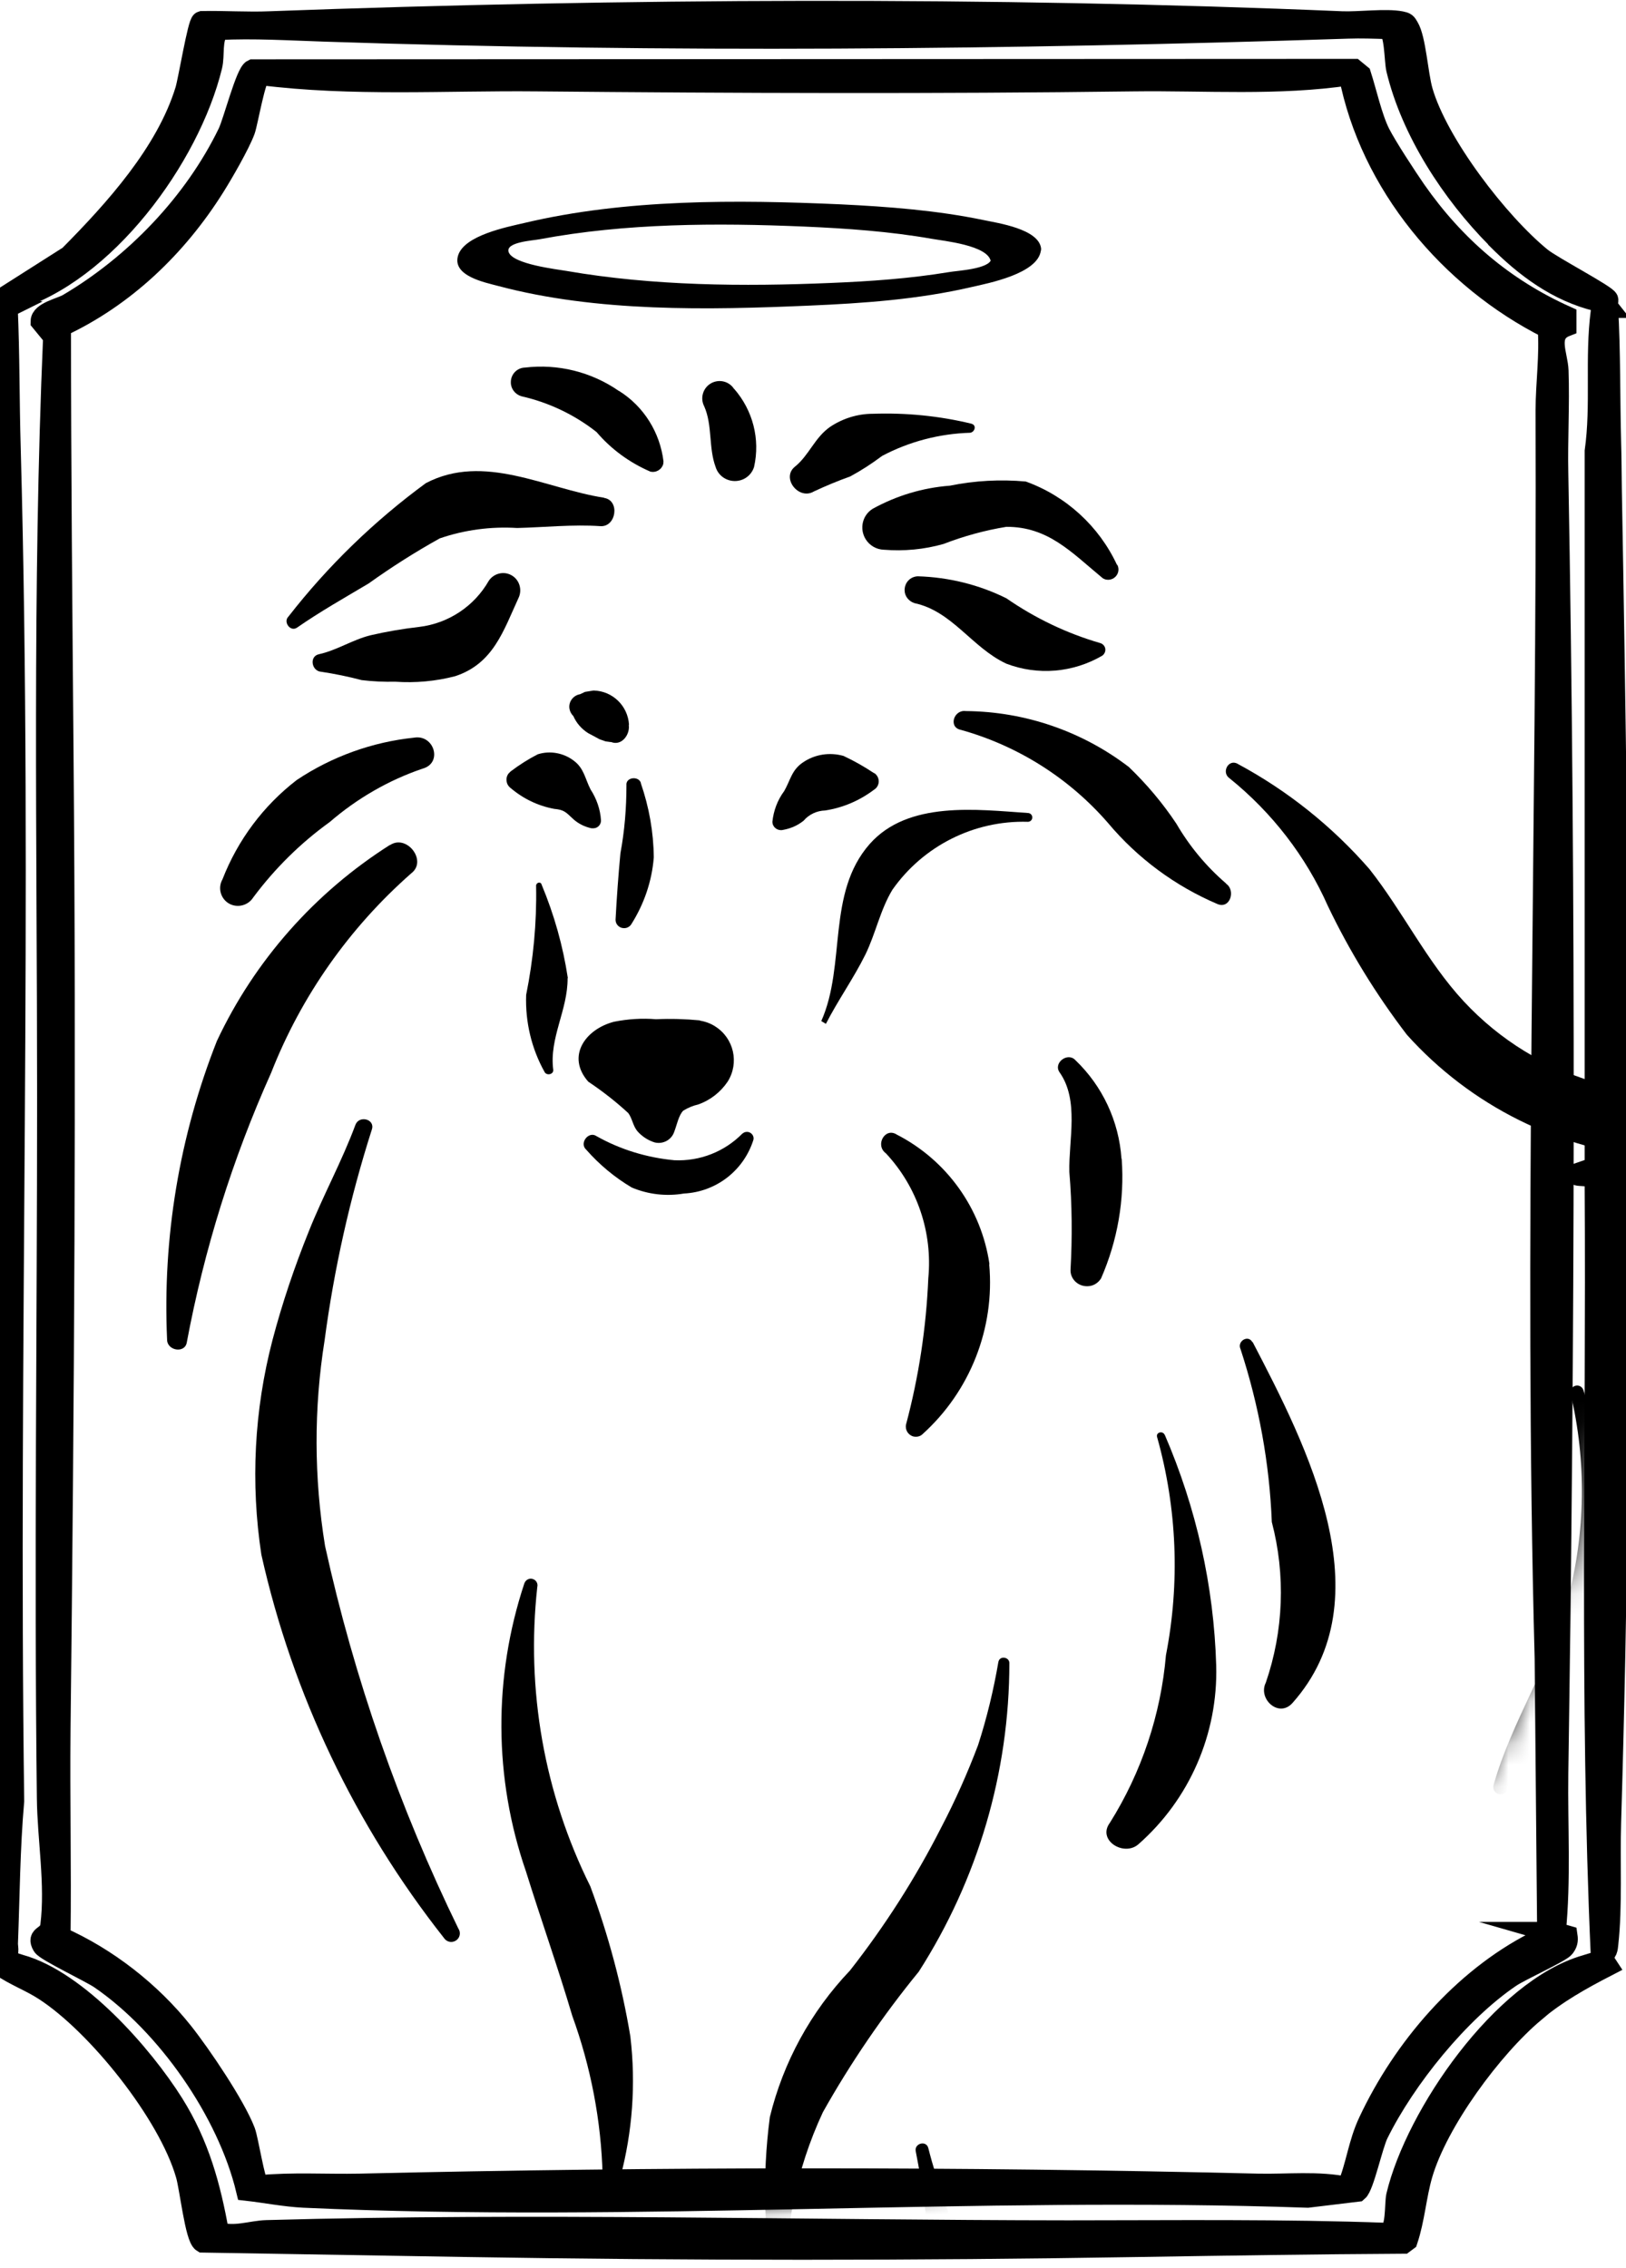 <svg xmlns="http://www.w3.org/2000/svg" fill="none" viewBox="0 0 76 106" height="106" width="76">
<g clip-path="url(#clip0_2367_909)">
<mask height="91" width="89" y="13" x="-13" maskUnits="userSpaceOnUse" style="mask-type:luminance" id="mask0_2367_909">
<path fill="white" d="M75.662 57.254C75.662 81.976 61.013 103.196 34.671 103.196C8.329 103.196 -13 83.153 -13 58.432C-13 33.711 8.351 13.657 34.682 13.657C61.013 13.657 75.673 32.522 75.673 57.254H75.662Z"></path>
</mask>
<g mask="url(#mask0_2367_909)">
<path fill="black" d="M32.712 47.692C32.03 47.627 31.348 47.606 30.666 47.638C30.005 47.584 29.345 47.627 28.695 47.757C27.363 48.103 26.454 49.367 27.494 50.555C28.154 50.998 28.782 51.485 29.366 52.025C29.551 52.273 29.583 52.619 29.789 52.868C30.005 53.116 30.287 53.3 30.601 53.397C31.001 53.494 31.402 53.267 31.521 52.878C31.629 52.608 31.727 52.1 31.943 51.906C32.16 51.776 32.387 51.679 32.626 51.625C33.188 51.431 33.676 51.052 34.011 50.555C34.563 49.68 34.304 48.524 33.427 47.973C33.21 47.833 32.972 47.746 32.712 47.703V47.692Z"></path>
<path fill="black" d="M40.844 36.131C40.389 35.828 39.913 35.558 39.425 35.331C38.776 35.148 38.083 35.256 37.531 35.634C37 35.99 36.946 36.466 36.654 36.974C36.34 37.395 36.156 37.892 36.102 38.411C36.102 38.627 36.286 38.8 36.502 38.8C36.535 38.8 36.567 38.8 36.6 38.789C36.957 38.724 37.282 38.584 37.563 38.357C37.812 38.065 38.18 37.892 38.57 37.881C39.404 37.752 40.183 37.417 40.855 36.909C41.071 36.779 41.136 36.498 41.006 36.282C40.963 36.217 40.92 36.163 40.855 36.131H40.844Z"></path>
<path fill="black" d="M23.868 36.055C24.268 35.753 24.69 35.483 25.134 35.256C25.708 35.072 26.347 35.191 26.823 35.558C27.3 35.915 27.343 36.39 27.603 36.898C27.884 37.33 28.058 37.827 28.09 38.335C28.101 38.53 27.949 38.703 27.755 38.713C27.722 38.713 27.689 38.713 27.646 38.713C27.332 38.649 27.029 38.497 26.791 38.281C26.444 37.957 26.369 37.849 25.903 37.806C25.145 37.665 24.452 37.33 23.868 36.833C23.651 36.671 23.608 36.369 23.77 36.153C23.803 36.12 23.835 36.088 23.868 36.055Z"></path>
<path fill="black" d="M26.541 45.715C26.314 44.213 25.902 42.754 25.317 41.35C25.274 41.177 25.036 41.252 25.058 41.425C25.09 43.133 24.928 44.84 24.592 46.504C24.549 47.768 24.841 49.01 25.458 50.112C25.556 50.285 25.881 50.22 25.859 50.004C25.664 48.513 26.541 47.217 26.53 45.715H26.541Z"></path>
<path fill="black" d="M34.705 52.976C33.871 53.829 32.713 54.283 31.522 54.229C30.244 54.11 28.999 53.732 27.884 53.105C27.516 52.846 27.061 53.429 27.397 53.732C28.014 54.434 28.728 55.029 29.529 55.504C30.298 55.828 31.143 55.925 31.966 55.785C33.471 55.709 34.759 54.715 35.214 53.278C35.257 53.116 35.149 52.954 34.986 52.911C34.889 52.889 34.781 52.911 34.705 52.986V52.976Z"></path>
<path fill="black" d="M48.055 38C45.663 37.838 42.447 37.417 40.65 39.448C38.625 41.749 39.556 45.099 38.387 47.725L38.603 47.854C39.166 46.752 39.892 45.736 40.444 44.624C40.931 43.63 41.137 42.538 41.711 41.587C43.151 39.535 45.532 38.335 48.044 38.411C48.153 38.411 48.25 38.324 48.25 38.206C48.25 38.097 48.163 38 48.044 38H48.055Z"></path>
<path fill="black" d="M48.055 120.397C47.654 117.08 47.081 113.774 46.333 110.522C45.954 108.815 45.554 107.086 45.013 105.422C44.471 103.736 43.822 102.116 43.389 100.398C43.291 100.019 42.717 100.182 42.804 100.56C43.15 102.31 43.378 104.071 43.486 105.843C43.659 107.507 43.908 109.16 44.114 110.813C44.536 114.152 44.872 117.491 45.251 120.829C46.009 127.561 46.355 134.314 47.091 141.034C47.091 141.358 47.373 141.607 47.698 141.607C48.012 141.607 48.261 141.348 48.271 141.034C49.04 134.173 48.964 127.237 48.044 120.386L48.055 120.397Z"></path>
<path fill="black" d="M67.466 116.983C66.308 114.865 65.399 112.629 64.749 110.306C64.348 109.074 63.959 107.853 63.515 106.643C63.038 105.357 62.443 104.125 61.956 102.839C61.739 102.278 60.84 102.494 61.035 103.088C61.88 105.789 61.609 108.804 62.215 111.58C62.681 114.13 64.056 116.421 66.081 118.042C66.806 118.625 68.029 117.89 67.466 116.983Z"></path>
<path fill="black" d="M75.262 119.23C74.266 117.934 73.562 116.453 73.183 114.865C72.923 113.158 72.566 111.472 72.133 109.798C71.602 108.263 70.942 106.783 70.152 105.368C69.307 103.833 68.149 102.548 67.185 101.1C66.925 100.7 66.297 101.057 66.535 101.478C67.401 103.153 68.04 104.946 68.408 106.794C68.831 108.566 69.156 110.349 69.383 112.153C69.567 113.882 70.097 115.546 70.942 117.058C71.776 118.441 72.945 119.598 74.342 120.419C75.121 120.916 75.749 119.857 75.262 119.23Z"></path>
<path fill="black" d="M77.926 98.755C77.85 98.539 77.601 98.42 77.385 98.507C77.19 98.582 77.071 98.777 77.114 98.982C77.45 101.597 77.201 104.255 76.378 106.762C76.129 107.95 75.902 109.128 75.75 110.338C75.663 111.613 75.728 112.899 75.945 114.163C76.042 115.049 77.406 115.405 77.623 114.39C77.915 113.061 78.424 111.829 78.652 110.468C78.868 109.139 79.02 107.799 79.096 106.448C79.139 103.844 78.738 101.251 77.937 98.766L77.926 98.755Z"></path>
<path fill="black" d="M57.311 41.296C56.38 40.496 55.6 39.556 54.983 38.497C54.344 37.536 53.597 36.65 52.764 35.85C50.577 34.175 47.902 33.257 45.141 33.235C44.578 33.16 44.319 33.992 44.903 34.111C47.577 34.856 49.97 36.369 51.789 38.465C53.175 40.118 54.929 41.414 56.91 42.257C57.495 42.495 57.766 41.62 57.311 41.306V41.296Z"></path>
<path fill="black" d="M126.724 48.892C125.457 48.556 124.309 48.005 123.032 47.703C121.743 47.4 120.411 47.195 119.101 47.022C116.546 46.655 113.959 46.547 111.382 46.698C106.098 47.087 100.847 47.843 95.672 48.967C87.097 50.728 75.393 54.294 68.409 46.795C66.688 44.937 65.573 42.603 64.003 40.615C62.27 38.627 60.192 36.963 57.864 35.71C57.431 35.44 57.063 36.099 57.474 36.38C59.455 37.979 61.036 40.021 62.065 42.344C63.083 44.472 64.328 46.493 65.757 48.362C68.745 51.69 72.892 53.754 77.353 54.132C82.419 54.467 87.497 53.937 92.391 52.576C97.577 51.366 102.828 50.447 108.123 49.821C111.144 49.507 114.186 49.367 117.217 49.237C118.647 49.172 120.087 49.151 121.527 49.216C123.216 49.183 124.894 49.259 126.572 49.443C126.929 49.507 127.081 48.999 126.724 48.902V48.892Z"></path>
<path fill="black" d="M19.352 34.478C17.392 34.683 15.508 35.364 13.873 36.455C12.314 37.654 11.112 39.264 10.398 41.101C10.17 41.501 10.311 42.009 10.712 42.236C11.102 42.452 11.6 42.322 11.838 41.944C12.845 40.593 14.046 39.405 15.411 38.422C16.688 37.32 18.161 36.466 19.752 35.926C20.705 35.666 20.294 34.316 19.352 34.478Z"></path>
<path fill="black" d="M18.226 39.491C14.718 41.717 11.903 44.894 10.138 48.654C8.384 53.094 7.594 57.849 7.81 62.614C7.81 63.132 8.644 63.273 8.731 62.743C9.543 58.4 10.864 54.175 12.672 50.145C14.079 46.558 16.331 43.359 19.233 40.809C19.98 40.226 19.006 38.973 18.226 39.502V39.491Z"></path>
<path fill="black" d="M21.441 90.176C18.658 84.472 16.558 78.453 15.194 72.262C14.674 69.075 14.663 65.833 15.172 62.646C15.616 59.307 16.352 56.012 17.381 52.792C17.543 52.306 16.785 52.111 16.612 52.576C15.984 54.272 15.107 55.861 14.436 57.546C13.765 59.21 13.191 60.906 12.736 62.635C11.881 65.909 11.707 69.323 12.216 72.662C13.678 79.199 16.601 85.314 20.748 90.576C20.867 90.76 21.105 90.825 21.3 90.706C21.484 90.598 21.549 90.36 21.441 90.165V90.176Z"></path>
<path fill="black" d="M29.465 95.19C29.064 92.791 28.437 90.447 27.592 88.167C25.438 83.834 24.582 78.983 25.113 74.175C25.156 74.013 25.058 73.84 24.885 73.796C24.723 73.753 24.561 73.85 24.506 74.013C23.055 78.388 23.077 83.11 24.582 87.464C25.286 89.723 26.076 91.948 26.748 94.217C27.614 96.605 28.101 99.123 28.166 101.673C28.166 101.9 28.361 102.083 28.599 102.083C28.783 102.083 28.935 101.964 28.989 101.791C29.563 99.641 29.725 97.405 29.465 95.201V95.19Z"></path>
<path fill="black" d="M46.669 77.654C46.442 78.983 46.128 80.29 45.716 81.565C45.218 82.883 44.644 84.169 43.995 85.411C42.793 87.778 41.364 90.014 39.729 92.1C37.899 94.023 36.611 96.378 35.983 98.95C35.615 101.759 35.701 104.601 36.221 107.388C36.264 107.68 36.762 107.615 36.741 107.323C36.622 104.363 37.206 101.413 38.462 98.723C39.761 96.411 41.266 94.207 42.944 92.154C45.705 87.843 47.178 82.84 47.178 77.729C47.178 77.448 46.734 77.373 46.669 77.664V77.654Z"></path>
<path fill="black" d="M54.443 67.076C54.356 66.849 54.01 66.946 54.085 67.173C55.016 70.49 55.157 73.98 54.497 77.362C54.258 80.139 53.36 82.829 51.877 85.195C51.27 86.006 52.515 86.784 53.197 86.211C55.601 84.104 56.933 81.035 56.846 77.848C56.738 74.131 55.915 70.479 54.443 67.065V67.076Z"></path>
<path fill="black" d="M58.536 62.732C58.341 62.365 57.81 62.689 57.983 63.056C58.839 65.671 59.337 68.394 59.445 71.138C60.095 73.613 59.997 76.227 59.164 78.648C58.785 79.404 59.77 80.312 60.409 79.599C64.75 74.725 61.08 67.584 58.547 62.721L58.536 62.732Z"></path>
<path fill="black" d="M28.923 18.271C27.645 17.385 26.086 16.996 24.538 17.18C24.159 17.19 23.866 17.504 23.877 17.882C23.877 18.174 24.083 18.433 24.364 18.519C25.653 18.811 26.855 19.384 27.883 20.194C28.565 20.994 29.421 21.62 30.395 22.042C30.655 22.107 30.926 21.955 31.001 21.685C31.001 21.642 31.012 21.61 31.012 21.566C30.85 20.216 30.092 18.995 28.933 18.271H28.923Z"></path>
<path fill="black" d="M34.314 18.184C34.076 17.806 33.578 17.698 33.199 17.936C32.842 18.163 32.722 18.627 32.917 18.995C33.307 19.881 33.112 20.918 33.448 21.826C33.599 22.323 34.13 22.593 34.628 22.442C34.92 22.355 35.158 22.117 35.245 21.826C35.538 20.529 35.191 19.178 34.314 18.174V18.184Z"></path>
<path fill="black" d="M28.23 23.263C25.502 22.841 22.622 21.156 19.904 22.582C17.49 24.354 15.324 26.45 13.484 28.816C13.224 29.065 13.57 29.551 13.884 29.335C14.956 28.589 16.104 27.941 17.23 27.271C18.302 26.504 19.406 25.802 20.554 25.164C21.712 24.765 22.947 24.602 24.17 24.678C25.458 24.646 26.779 24.505 28.057 24.592C28.804 24.646 28.988 23.392 28.241 23.273L28.23 23.263Z"></path>
<path fill="black" d="M22.848 27.142C22.166 28.341 20.953 29.14 19.589 29.302C18.831 29.389 18.073 29.518 17.326 29.691C16.482 29.897 15.746 30.394 14.912 30.577C14.436 30.675 14.566 31.377 15.02 31.399C15.659 31.496 16.287 31.625 16.904 31.788C17.424 31.852 17.954 31.874 18.474 31.863C19.416 31.928 20.369 31.842 21.278 31.604C23.054 31.02 23.53 29.486 24.234 27.952C24.429 27.552 24.267 27.066 23.877 26.871C23.52 26.688 23.076 26.807 22.848 27.142Z"></path>
<path fill="black" d="M45.413 19.805C43.898 19.438 42.349 19.286 40.79 19.34C40.086 19.34 39.394 19.557 38.809 19.945C38.073 20.453 37.824 21.274 37.152 21.815C36.503 22.344 37.336 23.392 38.04 22.971C38.592 22.712 39.166 22.474 39.74 22.269C40.26 21.988 40.758 21.663 41.234 21.307C42.501 20.637 43.908 20.27 45.348 20.227C45.565 20.194 45.662 19.87 45.403 19.805H45.413Z"></path>
<path fill="black" d="M52.211 26.407C51.367 24.591 49.829 23.187 47.946 22.506C46.755 22.398 45.564 22.463 44.394 22.701C43.127 22.798 41.904 23.165 40.789 23.781C40.302 24.084 40.161 24.721 40.464 25.207C40.648 25.499 40.962 25.683 41.309 25.694C42.251 25.769 43.193 25.683 44.102 25.424C45.055 25.056 46.04 24.786 47.036 24.624C48.985 24.613 50.089 25.823 51.475 26.969C51.659 27.152 51.962 27.141 52.146 26.947C52.287 26.796 52.32 26.58 52.222 26.396L52.211 26.407Z"></path>
<path fill="black" d="M51.432 30.059C49.862 29.605 48.379 28.892 47.037 27.963C45.748 27.325 44.341 26.979 42.901 26.936C42.543 26.947 42.273 27.239 42.283 27.595C42.283 27.865 42.478 28.103 42.738 28.189C44.514 28.568 45.434 30.275 47.037 31.02C48.509 31.582 50.144 31.442 51.508 30.653C51.66 30.556 51.714 30.351 51.616 30.199C51.573 30.134 51.508 30.08 51.432 30.059Z"></path>
<path fill="black" d="M46.247 59.08C45.868 56.487 44.255 54.229 41.916 53.03C41.364 52.673 40.888 53.527 41.407 53.905C42.88 55.482 43.594 57.611 43.389 59.75C43.291 62.062 42.945 64.342 42.349 66.579C42.295 66.827 42.447 67.076 42.696 67.141C42.847 67.173 43.01 67.141 43.118 67.033C45.348 65.023 46.507 62.073 46.236 59.091L46.247 59.08Z"></path>
<path fill="black" d="M52.418 54.153C52.298 52.403 51.53 50.761 50.263 49.55C49.906 49.161 49.213 49.68 49.527 50.123C50.447 51.431 49.949 53.267 49.981 54.769C50.111 56.303 50.122 57.838 50.036 59.372C50.036 59.793 50.393 60.128 50.826 60.117C51.086 60.117 51.324 59.977 51.465 59.75C52.233 57.989 52.569 56.077 52.428 54.164L52.418 54.153Z"></path>
<path fill="black" d="M29.4 33.873C29.346 32.987 28.631 32.295 27.743 32.274L27.343 32.339L27.115 32.447C26.791 32.501 26.563 32.803 26.617 33.127C26.639 33.257 26.704 33.376 26.801 33.473C26.942 33.797 27.18 34.067 27.483 34.262L28.025 34.553L28.306 34.651L28.534 34.683H28.566C29.064 34.878 29.454 34.327 29.389 33.884L29.4 33.873Z"></path>
<path fill="black" d="M29.962 36.617C29.876 36.25 29.237 36.315 29.28 36.704C29.28 37.773 29.194 38.832 28.999 39.88C28.901 40.917 28.826 41.955 28.771 42.992C28.771 43.219 28.966 43.392 29.183 43.381C29.313 43.381 29.443 43.305 29.508 43.197C30.103 42.257 30.471 41.188 30.558 40.075C30.547 38.897 30.341 37.73 29.952 36.606L29.962 36.617Z"></path>
<path fill="black" d="M76.032 70.144C75.501 68.362 74.549 66.741 74.007 64.969C73.953 64.807 73.78 64.72 73.618 64.774C73.466 64.828 73.379 64.98 73.412 65.142C74.159 68.318 74.115 71.625 73.271 74.769C72.481 77.783 70.651 80.441 69.806 83.445C69.763 83.629 69.871 83.812 70.055 83.856C70.164 83.888 70.294 83.856 70.369 83.769C71.755 82.581 73.033 81.273 74.191 79.858C75.361 78.55 76.151 76.951 76.476 75.233C76.736 73.526 76.584 71.776 76.021 70.133L76.032 70.144Z"></path>
</g>
<path stroke-miterlimit="10" stroke="black" fill="black" d="M72.674 90.328L73.237 90.49C73.269 90.706 73.237 90.835 73.107 91.008C72.934 91.235 71.039 92.089 70.584 92.402C68.192 94.023 65.68 97.135 64.402 99.717C64.132 100.257 63.731 102.17 63.449 102.407L61.122 102.688C45.617 102.148 29.648 103.391 14.197 102.688C13.32 102.645 12.4 102.461 11.534 102.364C10.657 98.701 7.809 94.606 4.68 92.467C4.215 92.154 2.136 91.17 2.006 90.933C1.703 90.414 2.309 90.598 2.385 89.993C2.623 88.069 2.244 85.963 2.223 84.05C2.093 73.137 2.234 62.127 2.234 51.279C2.234 39.437 2.006 27.52 2.515 15.732L1.93 15.019C1.93 14.608 2.851 14.414 3.175 14.23C6.315 12.382 9.087 9.497 10.679 6.213C10.928 5.694 11.512 3.414 11.815 3.274L63.287 3.252L63.59 3.501C63.85 4.311 64.11 5.5 64.478 6.234C64.803 6.872 65.723 8.276 66.156 8.903C67.975 11.507 70.27 13.484 73.183 14.792V15.235C72.241 15.602 72.793 16.585 72.815 17.331C72.869 18.93 72.771 20.529 72.804 22.128C73.172 42.322 73.107 62.678 72.804 82.872C72.771 85.357 72.934 87.864 72.685 90.328H72.674ZM63.07 3.49C59.747 3.987 56.336 3.728 52.98 3.771C43.69 3.89 34.422 3.857 25.1 3.771C20.802 3.728 16.449 4.019 12.184 3.479C11.924 3.533 11.566 5.705 11.426 6.094C11.188 6.742 10.397 8.114 10.007 8.73C8.264 11.507 5.817 13.863 2.818 15.256C2.818 21.901 2.883 28.524 2.937 35.18C3.067 50.383 2.97 65.617 2.797 80.841C2.764 84.072 2.84 87.313 2.797 90.544C4.994 91.516 7.041 93.115 8.535 94.995C9.369 96.043 10.982 98.431 11.437 99.63C11.588 100.041 11.891 102.029 12.086 102.17C13.656 102.018 15.248 102.126 16.817 102.094C30.752 101.77 44.849 101.759 58.783 102.094C60.18 102.126 61.609 101.954 62.984 102.245C63.417 101.219 63.504 100.192 63.991 99.166C65.593 95.752 68.354 92.521 71.732 90.792C71.927 90.695 72.144 90.663 72.349 90.619L72.23 77.502C71.71 58.13 72.349 38.465 72.273 19.189C72.273 17.936 72.468 16.596 72.371 15.332C67.769 13.02 64.056 8.59 63.07 3.49Z"></path>
<path stroke-miterlimit="10" stroke="black" fill="black" d="M69.957 11.118C67.878 9.022 65.983 6.126 65.29 3.231C65.193 2.82 65.225 1.448 64.868 1.329C64.251 1.307 63.612 1.286 62.995 1.307C47.123 1.826 31.11 1.977 15.226 1.448C13.559 1.394 11.859 1.286 10.203 1.372C9.856 1.869 10.018 2.561 9.889 3.09C8.849 7.358 4.887 12.793 0.523 14.046C0.296 14.111 0.296 14.349 0.047 14.003L3.241 11.972C5.363 9.832 7.788 7.153 8.687 4.214C8.828 3.749 9.271 1.059 9.434 1.016C10.495 0.994 11.567 1.07 12.617 1.026C29.009 0.421 46.332 0.335 62.714 1.026C63.526 1.059 64.771 0.886 65.485 1.026C65.702 1.07 65.713 1.091 65.821 1.275C66.156 1.826 66.243 3.457 66.471 4.257C67.185 6.731 70.022 10.427 72.025 12.058C72.512 12.458 75.132 13.83 75.143 14.014C75.165 14.37 74.753 14.079 74.666 14.057C72.793 13.603 71.299 12.479 69.968 11.14L69.957 11.118Z"></path>
<path stroke-miterlimit="10" stroke="black" fill="black" d="M71.711 94.034C69.729 95.698 67.185 99.144 66.46 101.629C66.167 102.645 66.102 103.704 65.767 104.709L65.594 104.838C61.49 104.86 57.376 104.925 53.262 104.99C42.77 105.163 32.246 105.163 21.755 104.99L9.477 104.784C9.142 104.579 8.893 102.234 8.708 101.629C7.886 98.777 4.573 94.628 2.093 93.018C1.433 92.586 0.696 92.326 0.047 91.873C0.242 91.57 0.675 91.775 0.935 91.851C3.609 92.586 6.651 96.043 8.091 98.334C9.282 100.236 9.813 102.17 10.203 104.352C10.95 104.601 11.751 104.287 12.455 104.266C24.895 103.92 37.508 104.266 49.927 104.277C54.918 104.277 59.909 104.212 64.879 104.395C65.301 104.255 65.204 103.023 65.29 102.634C66.189 98.853 70.238 92.986 74.114 91.873C74.385 91.797 74.926 91.559 75.121 91.873C73.887 92.51 72.761 93.137 71.7 94.034H71.711Z"></path>
<path stroke-miterlimit="10" stroke="black" fill="black" d="M0.328 14.36C0.425 16.553 0.404 18.757 0.469 20.961C1.043 41.987 0.35 63.132 0.631 84.18C0.436 86.384 0.425 88.621 0.339 90.846C0.339 91.041 0.458 91.451 0.122 91.354C-0.213 91.257 0.025 85.941 -0.246 85.195C0.187 63.024 -0.863 40.615 -0.083 18.487C-0.04 17.266 -0.246 15.872 0.057 14.705C0.122 14.468 -0.083 14.284 0.35 14.349L0.328 14.36Z"></path>
<path stroke-miterlimit="10" stroke="black" fill="black" d="M75.131 14.36C75.251 16.456 75.218 18.573 75.272 20.669C75.294 21.393 75.294 22.117 75.305 22.841C75.673 43.349 75.889 64.71 75.272 85.185C75.218 86.978 75.337 89.096 75.142 90.846C75.121 91.062 75.11 91.289 74.85 91.343C74.319 79.415 74.644 67.411 74.568 55.45C74.731 54.769 73.691 55.018 73.691 54.877L74.568 54.575V21.091C74.871 18.93 74.568 16.736 74.85 14.576C74.871 14.381 74.947 14.111 75.142 14.36H75.131Z"></path>
<path fill="black" d="M46.333 12.101C46.268 12.577 44.719 12.652 44.362 12.717C42.532 13.02 40.681 13.149 38.83 13.225C34.737 13.398 30.525 13.365 26.476 12.663C26.054 12.588 23.932 12.35 23.769 11.766C23.65 11.312 24.884 11.248 25.22 11.183C29.248 10.427 33.492 10.416 37.574 10.589C39.566 10.675 41.58 10.816 43.55 11.161C44.081 11.258 46.214 11.464 46.311 12.231C46.376 12.793 48.747 12.307 48.66 11.604C48.541 10.697 46.636 10.427 45.975 10.286C43.788 9.832 41.525 9.659 39.295 9.551C34.423 9.335 29.258 9.292 24.484 10.427C23.704 10.61 21.69 10.999 21.409 11.95C21.127 12.901 22.676 13.203 23.282 13.365C27.905 14.597 33.091 14.489 37.833 14.284C40.367 14.176 42.933 13.992 45.401 13.419C46.203 13.236 48.509 12.793 48.65 11.712C48.736 11.021 46.398 11.464 46.322 12.091L46.333 12.101Z"></path>
</g>
<defs>
<clipPath id="clip0_2367_909">
<rect fill="white" height="106" width="76"></rect>
</clipPath>
</defs>
</svg>
